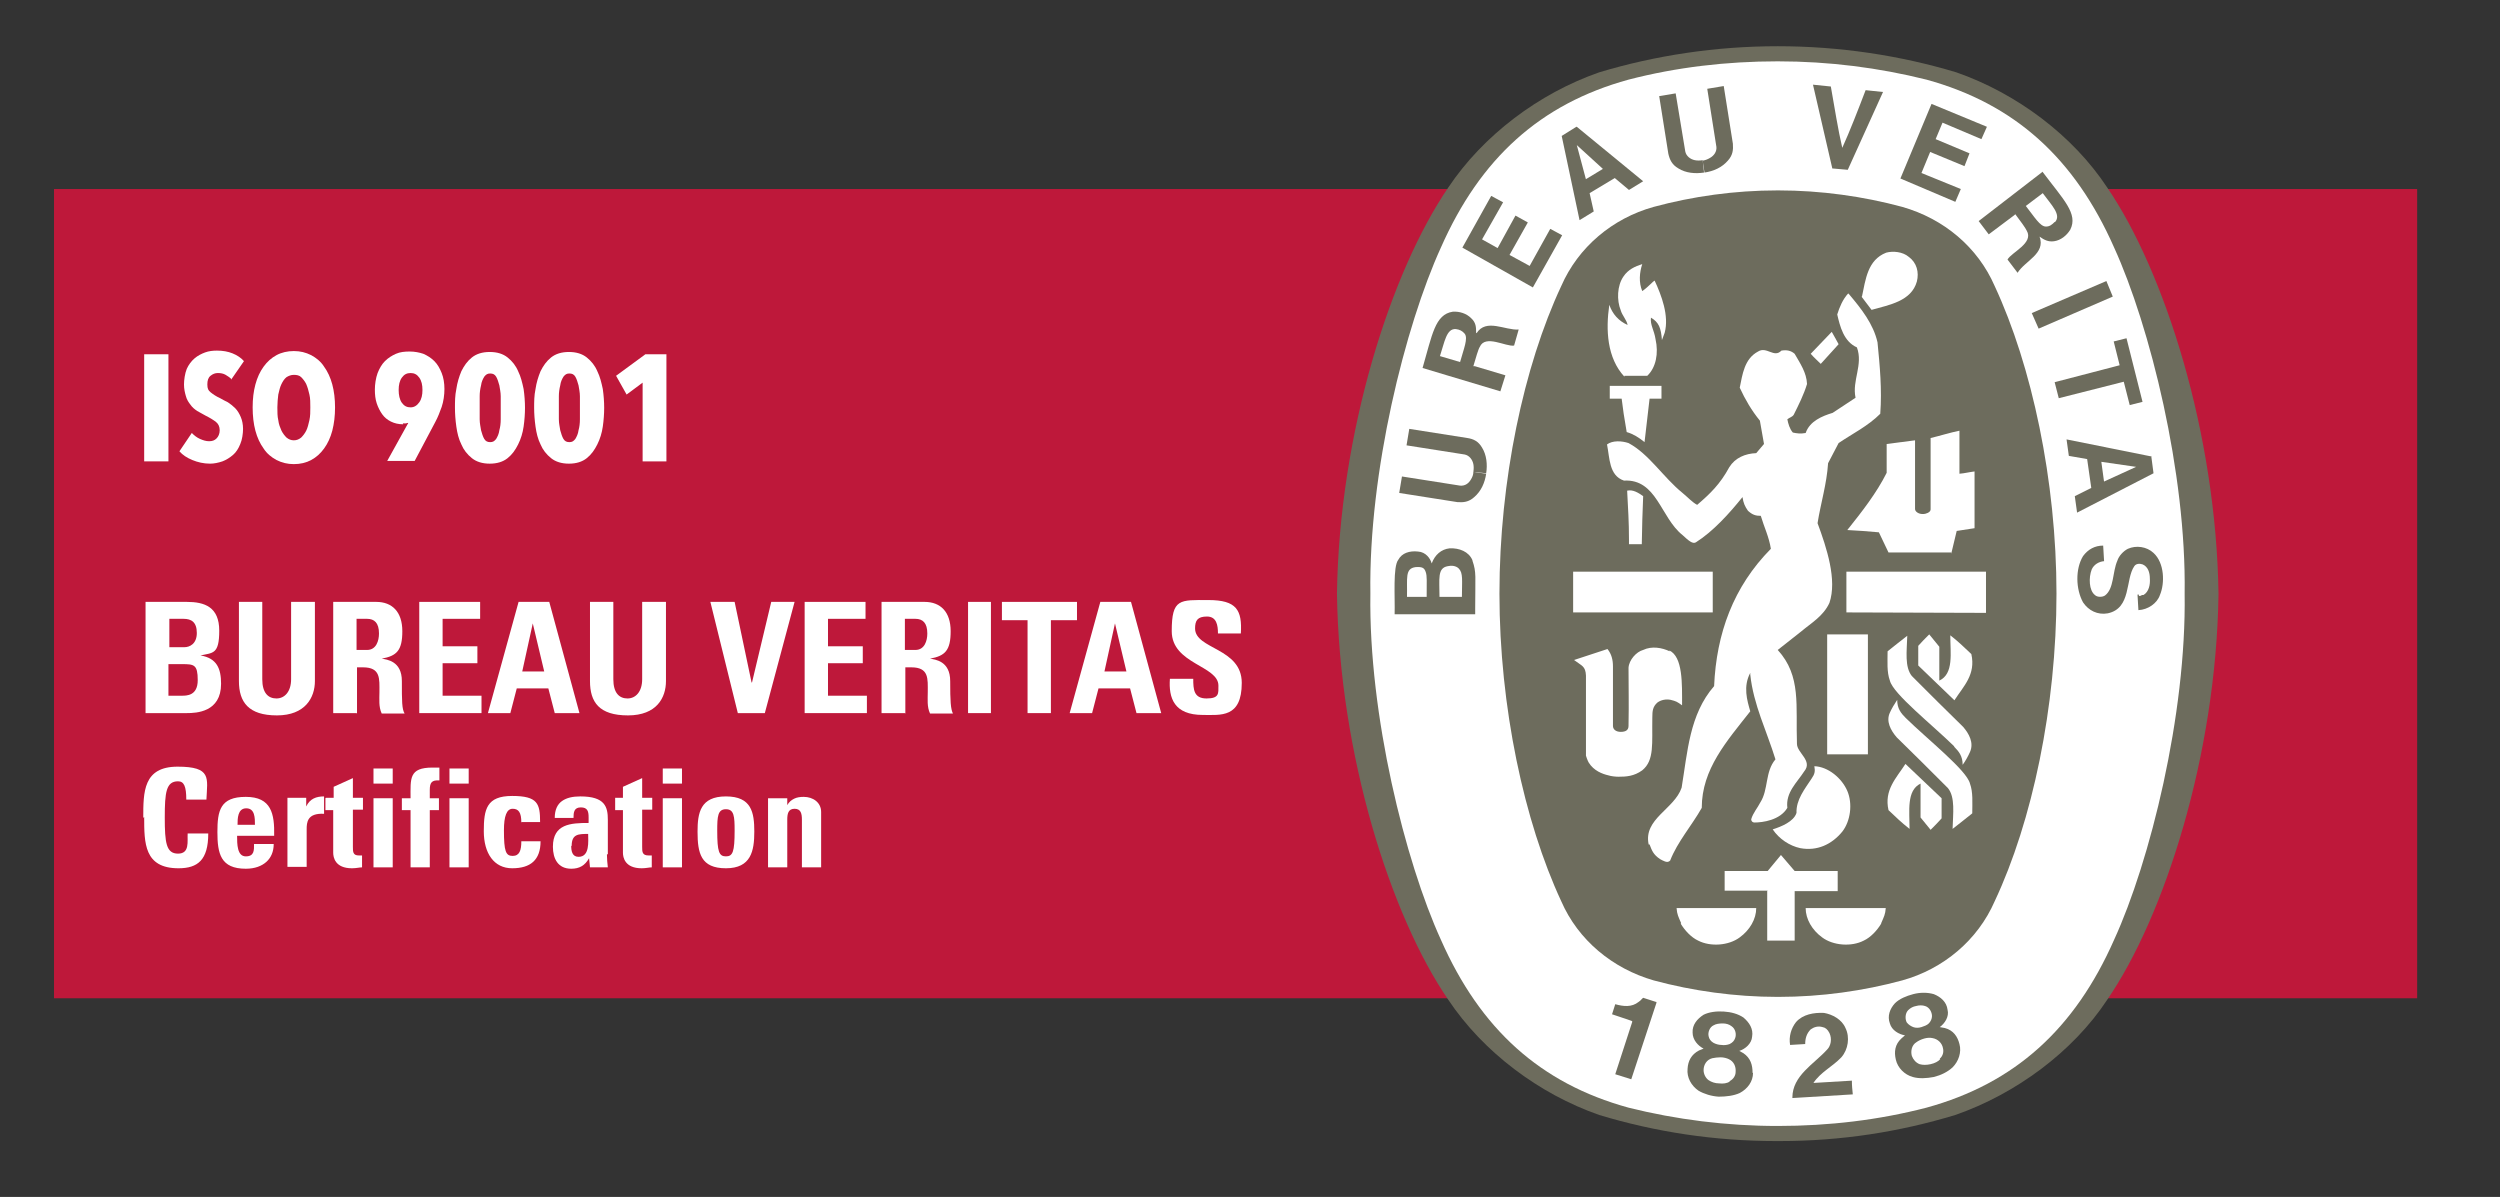 <?xml version="1.0" encoding="UTF-8"?>
<svg id="Layer_1" data-name="Layer 1" xmlns="http://www.w3.org/2000/svg" version="1.1" viewBox="0 0 546.2 261.5">
  <rect x="0" y="0" width="546.2" height="261.5" fill="#333333" stroke="none"/>
  <defs>
    <style>
      .cls-1 {
        fill: none;
        stroke: #fff;
        stroke-miterlimit: 10;
        stroke-width: 5px;
      }

      .cls-2 {
        fill: #6d6c5d;
      }

      .cls-2, .cls-3, .cls-4 {
        stroke-width: 0px;
      }

      .cls-3 {
        fill: #fff;
      }

      .cls-4 {
        fill: #be183a;
      }
    </style>
  </defs>
  <polyline class="cls-4" points="11.8 218.1 528.1 218.1 528.1 41.3 11.8 41.3"/>
  <path class="cls-3" d="M31.8,155.8v-24.3h9c3.9,0,7.1,1.1,7.1,6.3s-1.4,4.8-4.1,5.4h0c3.6.6,4.5,2.9,4.5,6.2,0,6.2-5.4,6.4-7.5,6.4h-9M36.9,141.4h3.4c1.1,0,2.7-.7,2.7-3.1s-1.2-3.1-2.9-3.1h-3.1v6.2ZM36.9,152h2.8c1.1,0,3.5,0,3.5-3.4s-.8-3.5-3.4-3.5h-3v6.9Z"/>
  <path class="cls-3" d="M68.8,131.5v17.3c0,3.6-2.1,7.5-8.3,7.5s-8.3-2.9-8.3-7.5v-17.3h5.1v16.9c0,3,1.3,4.2,3.1,4.2s3.2-1.5,3.2-4.2v-16.9h5.1"/>
  <path class="cls-3" d="M77.9,155.8h-5.1v-24.3h9.4c3.5,0,5.7,2.2,5.7,6.4s-1.2,5.4-4.5,6h0c1.1.2,4.4.5,4.4,4.9s0,6.1.6,7.1h-5c-.7-1.5-.5-3.1-.5-4.7,0-2.9.3-5.4-3.6-5.4h-1.3v10.1M77.9,142h2.3c2,0,2.6-2,2.6-3.6,0-2.3-1-3.2-2.6-3.2h-2.3v6.8Z"/>
  <polyline class="cls-3" points="91.6 155.8 91.6 131.5 104.9 131.5 104.9 135.2 96.7 135.2 96.7 141.2 104.3 141.2 104.3 144.9 96.7 144.9 96.7 152 105.2 152 105.2 155.8 91.6 155.8"/>
  <path class="cls-3" d="M106.6,155.8l6.7-24.3h6.7l6.6,24.3h-5.4l-1.4-5.4h-6.9l-1.4,5.4h-5M116.4,136.2h0l-2.3,10.5h4.8l-2.5-10.5Z"/>
  <path class="cls-3" d="M145.5,131.5v17.3c0,3.6-2,7.5-8.3,7.5s-8.3-2.9-8.3-7.5v-17.3h5.1v16.9c0,3,1.3,4.2,3.1,4.2s3.2-1.5,3.2-4.2v-16.9h5.1"/>
  <polyline class="cls-3" points="155.2 131.5 160.5 131.5 164.2 149.1 164.3 149.1 168.5 131.5 173.6 131.5 167.1 155.8 161.2 155.8 155.2 131.5"/>
  <polyline class="cls-3" points="175.8 155.8 175.8 131.5 189.1 131.5 189.1 135.2 180.9 135.2 180.9 141.2 188.5 141.2 188.5 144.9 180.9 144.9 180.9 152 189.4 152 189.4 155.8 175.8 155.8"/>
  <path class="cls-3" d="M197.7,155.8h-5.1v-24.3h9.4c3.5,0,5.7,2.2,5.7,6.4s-1.2,5.4-4.5,6h0c1.1.2,4.4.5,4.4,4.9s.1,6.1.6,7.1h-5c-.7-1.5-.5-3.1-.5-4.7,0-2.9.3-5.4-3.6-5.4h-1.3v10.1M197.7,142h2.3c2,0,2.6-2,2.6-3.6,0-2.3-1-3.2-2.6-3.2h-2.3v6.8Z"/>
  <line class="cls-1" x1="214" y1="155.8" x2="214" y2="131.5"/>
  <polyline class="cls-3" points="235.3 131.5 235.3 135.5 229.6 135.5 229.6 155.8 224.5 155.8 224.5 135.5 218.9 135.5 218.9 131.5 235.3 131.5"/>
  <path class="cls-3" d="M233.7,155.8l6.7-24.3h6.7l6.6,24.3h-5.4l-1.4-5.4h-6.9l-1.4,5.4h-5M243.6,136.2h0l-2.3,10.5h4.8l-2.5-10.5Z"/>
  <path class="cls-3" d="M262.8,156.2c-6.3,0-7.5-3.7-7.2-7.9h5.1c0,2.3.1,4.3,2.9,4.3s2.6-1.1,2.6-2.8c0-4.4-10.2-4.7-10.2-11.9s1.8-6.8,8-6.8,7.4,2.2,7.1,7.3h-5c0-1.8-.3-3.7-2.4-3.7s-2.6.9-2.6,2.6c0,4.6,10.2,4.2,10.2,11.9s-4.6,7-8.5,7"/>
  <path class="cls-3" d="M31.3,178.7c0-5.7,0-11.2,7.5-11.2s6.5,2.5,6.3,7.2h-4.4c0-2.9-.5-4-1.8-4-2.6,0-2.9,2.4-2.9,7.9s.3,7.9,2.9,7.9,2-2.7,2.1-4.4h4.5c0,5.8-2.3,7.6-6.5,7.6-7.5,0-7.5-5.5-7.5-11.2"/>
  <path class="cls-3" d="M51.8,182.6c0,1.8,0,4.5,1.9,4.5s1.8-1.4,1.8-2.7h4.3c0,1.7-.6,3-1.6,3.9-1,.9-2.5,1.5-4.5,1.5-5.5,0-6.2-3.3-6.2-8s.6-7.7,6.2-7.7,6.3,3.7,6.2,8.5h-8.1M55.7,180.2c0-1.5,0-3.6-1.9-3.6s-1.9,2.3-1.9,3.6h3.9Z"/>
  <path class="cls-3" d="M66.9,174.3v1.9h0c.8-1.7,2.2-2.2,3.9-2.2v3.8c-3.7-.2-3.8,1.9-3.8,3.4v8.2h-4.2v-15.1h4"/>
  <path class="cls-3" d="M71.2,174.3h1.7v-2.4l4.2-1.9v4.3h2.2v2.6h-2.2v8.1c0,1.1,0,1.9,1.3,1.9s.5,0,.7,0v2.6c-.6,0-1.2.2-2.2.2-3.7,0-4.1-2.4-4.1-3.4v-9.3h-1.7v-2.6"/>
  <path class="cls-3" d="M81.6,167.9h4.2v3.3h-4.2v-3.3ZM85.8,189.5h-4.2v-15.1h4.2v15.1Z"/>
  <path class="cls-3" d="M96,170.5c-1.7-.1-2.1.5-2.1,2.1v1.8h2v2.6h-2v12.5h-4.2v-12.5h-1.9v-2.6h1.9c0-4.3-.4-6.7,4.8-6.7s1,0,1.5,0v2.7"/>
  <path class="cls-3" d="M98.2,167.9h4.2v3.3h-4.2v-3.3ZM102.4,189.5h-4.2v-15.1h4.2v15.1Z"/>
  <path class="cls-3" d="M113.9,179.7c0-2.2-.6-3-1.9-3s-1.9,1.6-1.9,4.7c0,4.6.4,5.6,1.9,5.6s1.9-1.2,1.9-3.2h4.2c0,4.1-2.2,5.9-6.2,5.9s-6.2-3.3-6.2-8.1.6-7.7,6.2-7.7,6.1,1.7,6.1,5.7h-4.2"/>
  <path class="cls-3" d="M132.6,186.7c0,.9.1,1.9.2,2.8h-3.9l-.2-2h0c-.9,1.6-2.1,2.3-3.9,2.3-2.9,0-4-2.2-4-4.8,0-5,3.9-5.2,7.8-5.2v-1.2c0-1.3-.2-2.2-1.7-2.2s-1.6,1.1-1.6,2.3h-4.1c0-1.8.6-3,1.6-3.7,1-.7,2.3-1,4-1,5.4,0,6,2.3,6,5.1v7.5M124.8,184.8c0,1.1.2,2.4,1.6,2.4,2.5,0,2.1-3.4,2.1-5-2.1,0-3.6,0-3.6,2.6Z"/>
  <path class="cls-3" d="M134.4,174.3h1.7v-2.4l4.2-1.9v4.3h2.2v2.6h-2.2v8.1c0,1.1,0,1.9,1.4,1.9s.5,0,.7,0v2.6c-.6,0-1.2.2-2.2.2-3.7,0-4.1-2.4-4.1-3.4v-9.3h-1.7v-2.6"/>
  <path class="cls-3" d="M144.8,167.9h4.2v3.3h-4.2v-3.3ZM149,189.5h-4.2v-15.1h4.2v15.1Z"/>
  <path class="cls-3" d="M152.4,181.7c0-4.1.6-7.7,6.2-7.7s6.2,3.5,6.2,7.7-.7,8-6.2,8-6.2-3.3-6.2-8M160.5,181.5c0-3.1-.1-4.7-1.9-4.7s-1.9,1.6-1.9,4.7c0,4.6.4,5.6,1.9,5.6s1.9-1,1.9-5.6Z"/>
  <path class="cls-3" d="M172,175.9h0c.4-.7.9-1.1,1.5-1.4.6-.3,1.3-.4,2.1-.4,2,0,3.8,1.2,3.8,3.3v12.1h-4.2v-10.4c0-1.3-.2-2.4-1.6-2.4s-1.6,1.1-1.6,2.4v10.4h-4.2v-15.1h4.2v1.5"/>
  <path class="cls-2" d="M388.5,249.3h.3c13.5,0,26.2-2,38.4-5.7,13.2-4.6,25.7-13.8,33.2-25.2,12.5-18.2,23.8-53.5,24.3-88.6h0c-.5-35.2-11.8-70.5-24.3-88.8-7.5-11.4-19.8-20.6-33-25.2-12.3-3.7-25.5-5.7-39-5.7s-26.7,2-39,5.7c-13.2,4.6-25.4,13.8-33,25.2-12.5,18.3-23.8,53.5-24.3,88.7h0c.5,35.2,11.8,70.5,24.3,88.7,7.6,11.4,19.8,20.6,33,25.2,12.2,3.7,25.2,5.7,38.7,5.7h.3"/>
  <path class="cls-3" d="M477.3,129.7c.4,26.5-7.6,58.6-15.4,75.6-8.6,19.5-21.7,31.4-41,36.7-10.4,2.7-21.3,4-32.5,4s-22.2-1.4-32.6-4c-19.3-5.3-32.4-17.2-41-36.7-7.8-17.1-15.8-49.2-15.4-75.6-.4-26.5,7.6-58.5,15.4-75.6,8.6-19.5,21.7-31.4,41-36.7,10.4-2.7,21.4-4,32.6-4s22.1,1.4,32.5,4c19.3,5.3,32.4,17.2,41,36.7,7.8,17.1,15.8,49.2,15.4,75.6"/>
  <path class="cls-2" d="M388.6,41.6c9.2,0,18.5,1.3,27,3.6,9.1,2.6,16.5,8.8,20.2,17.3,8.1,17.4,13.5,42.5,13.5,67.2s-5.3,49.8-13.5,67.2c-3.7,8.5-11.2,14.8-20.2,17.3-8.5,2.3-17.7,3.6-27,3.6h-.3c-9.2,0-18.5-1.3-27-3.6-9-2.6-16.5-8.8-20.2-17.3-8.1-17.4-13.5-42.5-13.5-67.2s5.3-49.7,13.5-67.2c3.7-8.5,11.2-14.8,20.2-17.3,8.5-2.3,17.7-3.6,27-3.6h.3"/>
  <path class="cls-3" d="M401.7,75.2c-1.3-2.2-.2-.2-1.6-2.7"/>
  <polyline class="cls-3" points="374.2 124.9 374.2 133.8 343.7 133.8 343.7 124.9 374.2 124.9"/>
  <path class="cls-3" d="M367.3,201.7c-.6-1.4-.9-1.9-1-3.3,6.4,0,10.7,0,17.4,0,0,2.4-1.4,4.8-3.6,6.4-2.4,1.8-6.4,2.1-9.1.7-1.5-.7-2.9-2.2-3.8-3.7"/>
  <path class="cls-3" d="M386.2,194.6h-9.4s0-4.3,0-4.3h9.4s2.9-3.5,2.9-3.5c1.5,1.7,1.5,1.8,3,3.5h9.4v4.4h-9.4v10.8h-6v-10.8"/>
  <path class="cls-3" d="M387.3,181.2c1.9-.6,4.6-1.7,5.2-3.6-.1-2.9,1.8-5.2,3.3-7.5.7-1,.8-1.6.6-2.7,3,.1,6,2.6,7.2,5.4,1.2,2.8.7,6.6-1.1,8.9-2.3,2.8-5.5,4.3-9.2,3.6-2.3-.5-4.6-2-6-4.1"/>
  <path class="cls-3" d="M364.8,142.3c-1.7-.8-3.9-1.2-5.8-.3-1.5.4-3.1,2.2-3.2,3.9,0,5.3.1,6.9,0,12.7,0,.9-.6,1.3-1.7,1.3-1,0-1.7-.5-1.7-1.3v-13c0-1.4-.3-2.7-1.2-3.8l-6.7,2.2-.6.2c1.7,1.3,2.5,1.3,2.6,3.4v16.6s0,.9,0,.9l.2.6.2.5.2.4c1.1,1.8,3,2.5,4.3,2.8.6.2,1.6.3,2.2.3,1.7,0,3.4-.1,5.2-1.4,2.7-2.2,2.1-5.9,2.2-11.5,0-1.5.1-2.4,1.1-3.3.8-.6,1.9-.8,2.9-.6,1.2.3,1.4.4,2.5,1.2,0-4.7.2-10.6-2.8-12"/>
  <path class="cls-3" d="M427,163.1c-4.9-4.8-13.4-11.5-14.1-14.4-.7-1.9-.5-4.2-.5-6.4,1.4-1.1,2.6-2.1,4.3-3.4-.1,3.4-.6,6.8,1,8.8,4,4,7.6,7.6,11.2,11.1,1.3,1.5,2.4,3.5,1.5,5.5-.4.9-1,2-1.6,2.8,0-1.9-.8-2.9-1.9-4"/>
  <path class="cls-3" d="M399.3,138.6c3.7,0,4.9,0,8.8,0v26.2h-8.9v-26.2"/>
  <path class="cls-3" d="M419.1,141.1c.9-1,1.3-1.4,2.4-2.5l2.2,2.7v7.4c3.2-1.5,2.4-6,2.4-9.9,1.9,1.5,2.8,2.4,4.6,4.1,1,4.5-1.7,7-3.7,10.1l-7.9-7.6v-4.4"/>
  <path class="cls-3" d="M426.3,121l1.2-5,3.9-.6v-12.4c-1.5.2-2.1.4-3.3.5v-9.4c-2,.4-4.2,1.1-6.3,1.6v15.6c0,.7-1.2,1-1.5,1h-.3c-.8,0-1.6-.5-1.6-1.1v-15l-6.2.8v6.3c-2.2,4.4-5.4,8.5-8.6,12.5,3.3.2,3.6.2,6.9.5l2.1,4.4h13.7"/>
  <path class="cls-3" d="M355.9,118c0-4.1-.2-6.8-.4-10.8,1.3-.3,2.5.5,3.5,1.2-.2,5.2-.2,5.1-.3,10.5h-2.8v-.9"/>
  <path class="cls-3" d="M355.4,94.4c-.7-4-.7-4.3-1.1-7.3h-2.6v-2.8c4.4,0,6.9,0,11.3,0v2.8h-2.6l-1.1,9.5c-1.2-1-2.5-1.8-3.9-2.2"/>
  <path class="cls-3" d="M354.9,82.3c-3.8-4.1-4.1-10.2-3.3-15.7h0c.7,2,2,3.5,4,4.4-.2-1.1-1.2-2.1-1.5-3.2-.9-2.2-.8-5.4.6-7.4,1-1.5,2.5-2.2,4.1-2.7-.6,1.8-.8,4,0,5.9,1.1-.8,1.1-.9,2-1.7.3-.3.4-.4.7-.6,1.5,3.2,3.2,7.7,2.2,11.4l-.6,1.6c-.2-2.7-.7-3.9-2.4-4.9-.2,1.6.7,2.7,1,4.7.7,3.1.1,6.2-1.8,8h-5"/>
  <path class="cls-3" d="M401.7,75.2l-3.9,4.3c-1-1-1.2-1.1-2.2-2.2,2-2.1,2.2-2.3,4.6-4.8"/>
  <path class="cls-3" d="M406.8,64.8c.8-3.7,1.2-8,5.3-9.6,1.5-.4,3.6-.2,4.9.9,1.8,1.3,2.3,3.4,1.8,5.4-1.2,4.3-6,5.1-9.9,6.2l-2.2-2.9"/>
  <polyline class="cls-3" points="433.9 124.9 433.9 133.9 403.4 133.8 403.4 124.9 433.9 124.9"/>
  <path class="cls-3" d="M360.2,184.5c-1.2-5.6,5.6-7.7,7.2-12.4,1.3-7.8,1.7-16,7.1-22.2.5-11.5,4.2-21.7,12.4-30-.4-2.6-1.5-4.8-2.2-7.2-1.1,0-1.8-.2-2.8-1.1-.7-1-1-1.7-1.2-3-2.8,3.5-6.4,7.5-10.2,9.9-.7.4-1.6-.4-2.9-1.6-4.8-3.8-5.6-12.3-12.8-11.9-3.3-1.1-3.1-5-3.7-7.9,1.2-.9,3.2-.8,4.7-.3,4.5,2.4,7.6,7.5,11.8,10.9,1.1.9,2.2,2.1,3.2,2.6,2.8-2.4,5-4.5,7-8.2,1.3-2.1,3.5-3,5.9-3.1l1.7-2-.9-5.1c-1.8-2.2-3.2-4.6-4.4-7.2.6-2.9,1-6.3,4-7.9,1.9-1.2,3.5,1.5,5.1-.2,1.2-.2,2.1,0,2.9.7,1.2,2.1,2.6,4.1,2.7,6.6-.7,2.3-1.8,4.5-2.9,6.7-.3.5-.9.6-1.4,1,.2,1,.5,2.1,1.2,2.9.9.2,1.7.3,2.8.1.9-2.6,3.6-3.7,5.9-4.4l5-3.3c-.8-3.8,1.7-7.2.3-11-2.9-1.3-3.7-4.6-4.3-7.2.5-1.6,1.2-3.3,2.4-4.6l.2.2c2.7,3.2,5.3,6.5,6.2,10.5.5,5.1,1,10.3.6,15.6-2.7,2.7-6,4.3-9.1,6.4l-2.3,4.4c-.3,4.6-1.6,8.7-2.3,13.1,2,5.4,4.3,12.4,2.6,17.4-1.3,2.9-4.1,4.5-6.1,6.2l-5.2,4.1c5.2,5.7,3.9,12.2,4.2,20.5,0,2,3.5,3.7,1.6,6-1.6,2.5-4.1,4.6-3.7,8-1.6,2.7-5.4,3.2-7.2,3.2-.4,0-.7-.3-.7-.7.4-1.4,1.4-2.5,2-3.7,1.8-2.8,1-6.7,3.3-9.4-1.9-6.2-4.8-11.9-5.5-18.5v-.4c-1.6,3-.7,6,0,8.4-5.1,6.5-10.6,12.6-10.6,21.1-2.2,3.9-5.3,7.4-6.9,11.5-.6.7-1.6,0-2.2-.3-1.5-1-1.8-1.9-2.3-3.2"/>
  <path class="cls-3" d="M416.3,156.8c4.9,4.8,13.4,11.5,14.1,14.4.7,1.9.5,4.2.5,6.5-1.4,1.1-2.6,2.1-4.3,3.4.1-3.4.6-6.9-1-8.9-4-4-7.6-7.6-11.2-11.1-1.3-1.5-2.4-3.5-1.5-5.4.4-.9,1-1.9,1.6-2.8,0,1.9.8,2.9,1.9,4"/>
  <path class="cls-3" d="M424.2,178.8c-.9,1-1.3,1.4-2.4,2.5l-2.2-2.7v-7.4c-3.1,1.5-2.4,6-2.4,9.9-1.9-1.5-2.8-2.4-4.6-4.1-1-4.4,1.7-7,3.7-10.1l7.9,7.5v4.4"/>
  <path class="cls-3" d="M411,201.7c.6-1.4.9-1.9,1-3.3-6.4,0-10.7,0-17.5,0,0,2.4,1.4,4.8,3.6,6.4,2.4,1.8,6.4,2.1,9.1.7,1.5-.7,2.9-2.2,3.8-3.7"/>
  <path class="cls-2" d="M391.6,239.8c0-4.8,4.7-7.3,7.6-10.5.8-.8,1.1-2.3.5-3.6-.4-.8-.9-1.2-1.5-1.3-1-.3-1.9,0-2.6.5-.9.9-1.2,2-1.2,3.2l-3.3.2c-.3-1.8.2-3.6,1.3-5,1.5-1.7,3.9-2.1,6.1-2,1.8.3,3.9,1.4,4.7,3.3,1,2,.6,4.7-.9,6.4-2,2.1-4.5,3.2-6.1,5.6l8.4-.5c0,1.1.1,2,.2,3l-13.2.8"/>
  <path class="cls-2" d="M361.9,218.9v.2c0,0-5.5,16.7-5.5,16.7l-3.5-1.1,3.7-11.4v-.2c-1.3-.5-3-1-4.4-1.5l.7-2.2c1.8.5,3.6.7,5.1-.5.6-.4.6-.6,1-.9l2.8.9"/>
  <path class="cls-2" d="M428.1,228.1c-.4-1.6-1.3-3-3.2-3.5l-1.1-.2c1.1-.8,2.1-2.3,1.7-3.8-.2-1.7-1.5-2.8-3-3.4-1.4-.4-3-.4-4.5,0-1.5.4-3,1-4,2-1.1,1.2-1.7,2.8-1.1,4.4.4,1.5,2,2.4,3.3,2.6l-.8.7c-1.4,1.3-1.6,2.9-1.2,4.6.4,1.8,1.9,3.3,3.7,3.8,1.4.4,3,.3,4.6,0,1.6-.4,3-1.1,4.1-2.1,1.3-1.3,2-3.3,1.5-5.1M416.6,223.4c-.4-.7-.4-2,.3-2.7.5-.5,1.1-.8,1.7-.9.7-.2,1.4-.2,2,0,1,.3,1.5,1.4,1.5,2.2,0,.6-.3,1.2-.7,1.6-.4.4-1,.6-1.6.8-.6.2-1.3.2-1.8,0-.5-.2-1-.5-1.4-1ZM423.9,231.4c-.4.5-1.2.9-2.1,1.1-.9.2-1.7.2-2.4,0-.8-.3-1.4-1-1.7-1.8-.3-1.1,0-2.4,1-3,.4-.3,1-.6,1.7-.8.7-.2,1.3-.2,1.8-.1,1.2.2,2.1,1.1,2.3,2.2.2.8,0,1.7-.7,2.3Z"/>
  <path class="cls-2" d="M382.9,234.4c0-1.7-.4-3.2-2-4.3l-.9-.5c1.3-.4,2.7-1.6,2.8-3.1.3-1.7-.6-3.1-1.9-4.2-1.2-.8-2.7-1.2-4.3-1.3-1.6-.1-3.2.1-4.4.7-1.4.9-2.5,2.2-2.4,3.9,0,1.6,1.2,2.9,2.4,3.5l-1,.4c-1.7.9-2.4,2.3-2.5,4-.2,1.9.8,3.7,2.4,4.8,1.2.7,2.8,1.2,4.4,1.3,1.6,0,3.3-.2,4.6-.8,1.7-.9,2.9-2.5,2.9-4.4M373.3,226.4c-.2-.8.2-2,1.1-2.4.5-.3,1.2-.4,2-.4.7,0,1.4.2,1.9.6.9.6,1.1,1.8.8,2.6-.2.6-.6,1-1.2,1.3-.5.2-1.2.3-1.8.2-.6,0-1.3-.2-1.8-.5-.5-.3-.9-.8-1-1.4ZM377.9,236.3c-.6.4-1.4.5-2.3.4-.9,0-1.7-.3-2.3-.7-.7-.5-1.1-1.4-1.1-2.2,0-1.2.7-2.3,1.9-2.6.5-.1,1.2-.2,1.8-.2.7,0,1.4.2,1.8.4,1.1.5,1.6,1.6,1.5,2.8,0,.8-.5,1.6-1.3,2Z"/>
  <polyline class="cls-2" points="461.6 64.8 445.4 71.8 443.9 68.4 460.2 61.4 461.6 64.8"/>
  <path class="cls-2" d="M400.3,36.7l-4.2-18.2,3.9.4c.8,4.5,1.6,9.6,2.5,13.4,1.6-3.5,3.5-8.4,5.1-12.6l3.8.4-7.7,17-3.4-.3"/>
  <polyline class="cls-2" points="331.1 47.1 327.2 54.2 323.8 52.3 328.4 44.2 325.8 42.8 319.5 54.1 334.9 62.8 341.3 51.4 338.7 50 334.2 58.1 329.8 55.7 333.8 48.6 331.1 47.1"/>
  <path class="cls-2" d="M321.7,122.4c-.8-1.9-2.9-2.7-5-2.6-1.8.2-3.2,1.4-3.9,3.3-.3-1.1-1.3-2.5-3-2.6-1.8-.2-3.5.3-4.3,1.8-1.2,1.5-.7,8.1-.8,11.9h17.6s0-1.3,0-1.3c0-7,.3-7.8-.6-10.4M311.7,130.4h-4.3c.1-4.1-.5-6.2,1.9-6.5,1.5-.1,1.9.2,2.2,1.1.3.9.2,1.9.2,5.4ZM319.4,130.4h-4.9s0,0,0,0c0-3.9-.5-6.3,1.8-6.7.8-.2,1.8-.1,2.4.5,1,1,.7,2.6.7,6.2Z"/>
  <polyline class="cls-2" points="461.8 74.6 464.6 73.9 468.1 87.8 465.3 88.5 464 83.4 449.8 87 448.9 83.5 463.1 79.8 461.8 74.6"/>
  <path class="cls-2" d="M372.3,37.7c-2,.3-4,.1-5.6-.9-1.4-.8-1.9-1.9-2.2-3.2l-2-12.6,3.6-.6,2.1,12.7c.2,1,1.1,1.7,2.1,1.9.5.1,1.1.1,1.7,0"/>
  <path class="cls-2" d="M372.4,37.7c2-.3,3.8-1.1,5.1-2.6,1.1-1.2,1.2-2.4,1.1-3.7l-2-12.6-3.6.6,2,12.7c.1,1-.5,1.9-1.4,2.4-.5.3-1,.5-1.6.6"/>
  <path class="cls-2" d="M469.9,99.7l-18.4-3.7.5,3.6,4,.7.9,6.3-3.6,1.8.5,3.6,16.7-8.6-.5-3.8M459.7,105.3l-.6-4.4,7.6,1.1h0,0s0,0,0,0h0l-7,3.2Z"/>
  <path class="cls-2" d="M467.3,130.2h.3s.4-.2.4-.2h.3c1.2-.7,1.5-2.3,1.4-3.6,0-1.3-.4-2.6-1.6-3.1-.6-.2-1.4-.2-1.8.4-2,2.9-.6,9.2-5.8,10.3-2.2.4-4.2-.6-5.4-2.4-1.6-2.9-1.7-7.3,0-10.1,1.1-1.5,2.6-2.3,4.4-2.3l.2,3.4c-1.1.1-2.2.7-2.7,1.8-.7,1.8-.6,4.6.7,5.6.5.5,1.6.5,2.2.1,2-1.5,1.6-5.1,2.7-7.6.3-1,1.3-2.1,2.3-2.6,1.8-.8,4.1-.5,5.6.9,2.4,2.2,2.5,6.6,1.4,9.2-.6,1.8-2.6,3.2-4.7,3.3l-.2-3.4h.3"/>
  <path class="cls-2" d="M324.7,103.5c-.3,2-1.1,3.8-2.6,5.1-1.2,1.1-2.4,1.2-3.7,1.1l-12.7-2,.6-3.6,12.7,2c1.1.1,1.9-.5,2.4-1.4.3-.5.5-1,.5-1.6"/>
  <path class="cls-2" d="M324.7,103.4c.3-1.9.1-4-.9-5.6-.8-1.4-1.9-1.9-3.2-2.1l-12.7-2-.6,3.6,12.7,2c1,.2,1.7,1.1,1.9,2.1.1.5.1,1.1,0,1.7"/>
  <path class="cls-2" d="M344.4,27.7l-3.2,2,3.9,18.4,3.1-1.9-.9-4,5.5-3.3,3.1,2.6,3.1-1.9-14.5-11.9M346.5,39.2l-2-7.5h0s0,0,0,0h0s0,0,0,0l5.7,5.2-3.8,2.3Z"/>
  <polyline class="cls-2" points="430.3 33.5 422.9 30.4 424.4 26.8 432.9 30.4 434.1 27.7 422 22.7 415.2 39 427.2 44.1 428.4 41.3 419.8 37.8 421.7 33.2 429.2 36.3 430.3 33.5"/>
  <path class="cls-2" d="M322.5,72.7c0-1.2,0-2.2-1.1-3.2-1-1-2.5-1.5-4-1.4-3.9.6-4.5,5.1-6.6,12.3l17,5.1,1.1-3.5-6.7-2h-.3c.5-1.7,1.1-3.8,1.4-4.2,1.2-2.8,5.7,0,7.5-.3l1-3.5c-3,.2-7.1-2.5-9.2.8M319,79.1l-4.4-1.3c1-3,1.4-6.1,3.5-5.9.8.1,1.4.4,1.9,1,.8,1-.2,3.3-1,6.2Z"/>
  <path class="cls-2" d="M446.3,37.5l-14,10.8,2.2,2.9,5.6-4.2.2-.2c1,1.3,2.3,3.1,2.5,3.6,1.6,2.7-3.3,4.7-4.2,6.3l2.2,2.9c1.6-2.6,6.2-4.2,4.8-7.9,1,.7,1.9,1.2,3.2,1,1.4-.2,2.7-1.2,3.5-2.5,1.8-3.5-1.5-6.6-6-12.6M448.9,48.5c-.6.6-1.1,1-1.9,1-1.3,0-2.5-2.1-4.4-4.5l3.7-2.8c1.9,2.6,4.1,4.7,2.7,6.3Z"/>
  <g>
    <path class="cls-3" d="M31.5,100.8v-23.4h5.3v23.4h-5.3Z"/>
    <path class="cls-3" d="M50.7,83c-.4-.5-.9-.8-1.4-1.1-.5-.3-1.1-.4-1.7-.4s-1.1.2-1.6.6c-.5.4-.7,1-.7,1.9s.2,1.3.7,1.7c.5.4,1.2.9,2.1,1.3.5.3,1.1.6,1.7.9.6.4,1.1.8,1.6,1.3.5.5.9,1.2,1.2,1.9.3.7.5,1.6.5,2.6s-.2,2.4-.6,3.3c-.4,1-.9,1.8-1.6,2.4-.7.6-1.5,1.1-2.3,1.4-.9.3-1.8.5-2.7.5-1.4,0-2.7-.3-3.9-.8-1.2-.5-2.1-1.1-2.8-1.9l2.7-4c.5.5,1.1,1,1.8,1.3.7.3,1.3.5,2,.5s1.2-.2,1.6-.6c.4-.4.7-1,.7-1.8s-.3-1.4-.8-1.8c-.5-.4-1.3-.9-2.3-1.4-.6-.3-1.2-.7-1.8-1-.6-.4-1.1-.8-1.5-1.4-.4-.5-.8-1.1-1-1.9-.2-.7-.4-1.5-.4-2.5s.2-2.4.6-3.4c.4-.9,1-1.7,1.7-2.3.7-.6,1.5-1,2.3-1.3.8-.3,1.7-.4,2.6-.4,1.3,0,2.4.2,3.4.6,1,.4,1.9,1,2.5,1.7l-2.7,3.9Z"/>
    <path class="cls-3" d="M73.2,89c0,1.9-.2,3.5-.6,5.1-.4,1.5-1,2.8-1.8,3.9-.8,1.1-1.7,1.9-2.8,2.5-1.1.6-2.4.9-3.8.9s-2.6-.3-3.8-.9c-1.1-.6-2.1-1.4-2.8-2.5-.8-1.1-1.4-2.4-1.8-3.9-.4-1.5-.6-3.2-.6-5.1s.2-3.5.6-5c.4-1.5,1-2.8,1.8-3.9.8-1.1,1.7-1.9,2.8-2.5,1.1-.6,2.4-.9,3.8-.9s2.6.3,3.8.9c1.1.6,2.1,1.4,2.8,2.5.8,1.1,1.4,2.4,1.8,3.9.4,1.5.6,3.2.6,5ZM67.8,89c0-1,0-2-.2-2.8-.2-.9-.4-1.6-.7-2.3-.3-.6-.7-1.1-1.1-1.5-.4-.4-1-.5-1.6-.5s-1.1.2-1.6.5c-.5.4-.8.9-1.1,1.5-.3.6-.5,1.4-.7,2.3-.1.9-.2,1.8-.2,2.8s0,2,.2,2.8c.1.9.4,1.6.7,2.3.3.6.7,1.1,1.1,1.5.5.4,1,.6,1.6.6s1.1-.2,1.6-.6c.4-.4.8-.9,1.1-1.5.3-.6.5-1.4.7-2.3.2-.9.2-1.8.2-2.8Z"/>
    <path class="cls-3" d="M88.1,92.7c-1,0-1.9-.2-2.7-.6-.8-.4-1.4-.9-1.9-1.6-.5-.7-.9-1.5-1.2-2.4-.3-.9-.4-1.9-.4-3s.2-2.5.6-3.6c.4-1,.9-1.9,1.6-2.6.7-.7,1.5-1.2,2.4-1.6.9-.4,1.9-.5,3-.5s2.1.2,3,.5c.9.4,1.7.9,2.4,1.6.7.7,1.2,1.6,1.6,2.6s.6,2.2.6,3.5-.2,2.7-.6,3.9c-.4,1.1-.8,2.2-1.4,3.3l-4.5,8.5h-6l4.6-8.3h0c-.1,0-.3,0-.5.1-.3,0-.5,0-.7,0ZM87.1,85.2c0,1.1.2,2.1.7,2.8.5.7,1.1,1,1.9,1s1.4-.4,1.9-1.1c.5-.7.7-1.6.7-2.7s-.2-2-.7-2.7c-.5-.7-1.1-1-1.9-1s-1.4.3-1.9,1c-.5.7-.7,1.6-.7,2.7Z"/>
    <path class="cls-3" d="M114.7,89.1c0,1.3-.1,2.7-.3,4.1-.2,1.4-.6,2.7-1.2,3.9-.6,1.2-1.3,2.2-2.3,3-1,.8-2.3,1.2-3.9,1.2s-2.9-.4-3.9-1.2c-1-.8-1.8-1.8-2.3-3-.6-1.2-.9-2.5-1.1-3.9-.2-1.4-.3-2.8-.3-4.1s0-2.7.3-4.1c.2-1.4.6-2.7,1.1-3.9.6-1.2,1.3-2.2,2.3-3,1-.8,2.3-1.2,3.9-1.2s2.9.4,3.9,1.2c1,.8,1.8,1.8,2.3,3,.6,1.2.9,2.5,1.2,3.9.2,1.4.3,2.8.3,4.1ZM109.4,89.1c0-.8,0-1.6,0-2.5,0-.9-.2-1.7-.3-2.4-.2-.7-.4-1.4-.7-1.9-.3-.5-.7-.7-1.3-.7s-.9.2-1.3.7c-.3.5-.6,1.1-.7,1.9-.2.8-.3,1.6-.3,2.4,0,.9,0,1.7,0,2.5s0,1.6,0,2.5c0,.9.2,1.7.3,2.4.2.7.4,1.4.7,1.9.3.5.7.7,1.3.7s.9-.2,1.3-.7c.3-.5.6-1.1.7-1.9.2-.7.3-1.5.3-2.4,0-.9,0-1.7,0-2.5Z"/>
    <path class="cls-3" d="M132,89.1c0,1.3-.1,2.7-.3,4.1-.2,1.4-.6,2.7-1.2,3.9-.6,1.2-1.3,2.2-2.3,3-1,.8-2.3,1.2-3.9,1.2s-2.9-.4-3.9-1.2c-1-.8-1.8-1.8-2.3-3-.6-1.2-.9-2.5-1.1-3.9-.2-1.4-.3-2.8-.3-4.1s0-2.7.3-4.1c.2-1.4.6-2.7,1.1-3.9.6-1.2,1.3-2.2,2.3-3,1-.8,2.3-1.2,3.9-1.2s2.9.4,3.9,1.2c1,.8,1.8,1.8,2.3,3,.6,1.2.9,2.5,1.2,3.9.2,1.4.3,2.8.3,4.1ZM126.7,89.1c0-.8,0-1.6,0-2.5,0-.9-.2-1.7-.3-2.4-.2-.7-.4-1.4-.7-1.9-.3-.5-.7-.7-1.3-.7s-.9.2-1.3.7c-.3.5-.6,1.1-.7,1.9-.2.8-.3,1.6-.3,2.4,0,.9,0,1.7,0,2.5s0,1.6,0,2.5c0,.9.2,1.7.3,2.4.2.7.4,1.4.7,1.9.3.5.7.7,1.3.7s.9-.2,1.3-.7c.3-.5.6-1.1.7-1.9.2-.7.3-1.5.3-2.4,0-.9,0-1.7,0-2.5Z"/>
    <path class="cls-3" d="M140.4,100.8v-17.2l-3.5,2.6-2.3-4.1,6.4-4.7h4.6v23.4h-5.2Z"/>
  </g>
</svg>